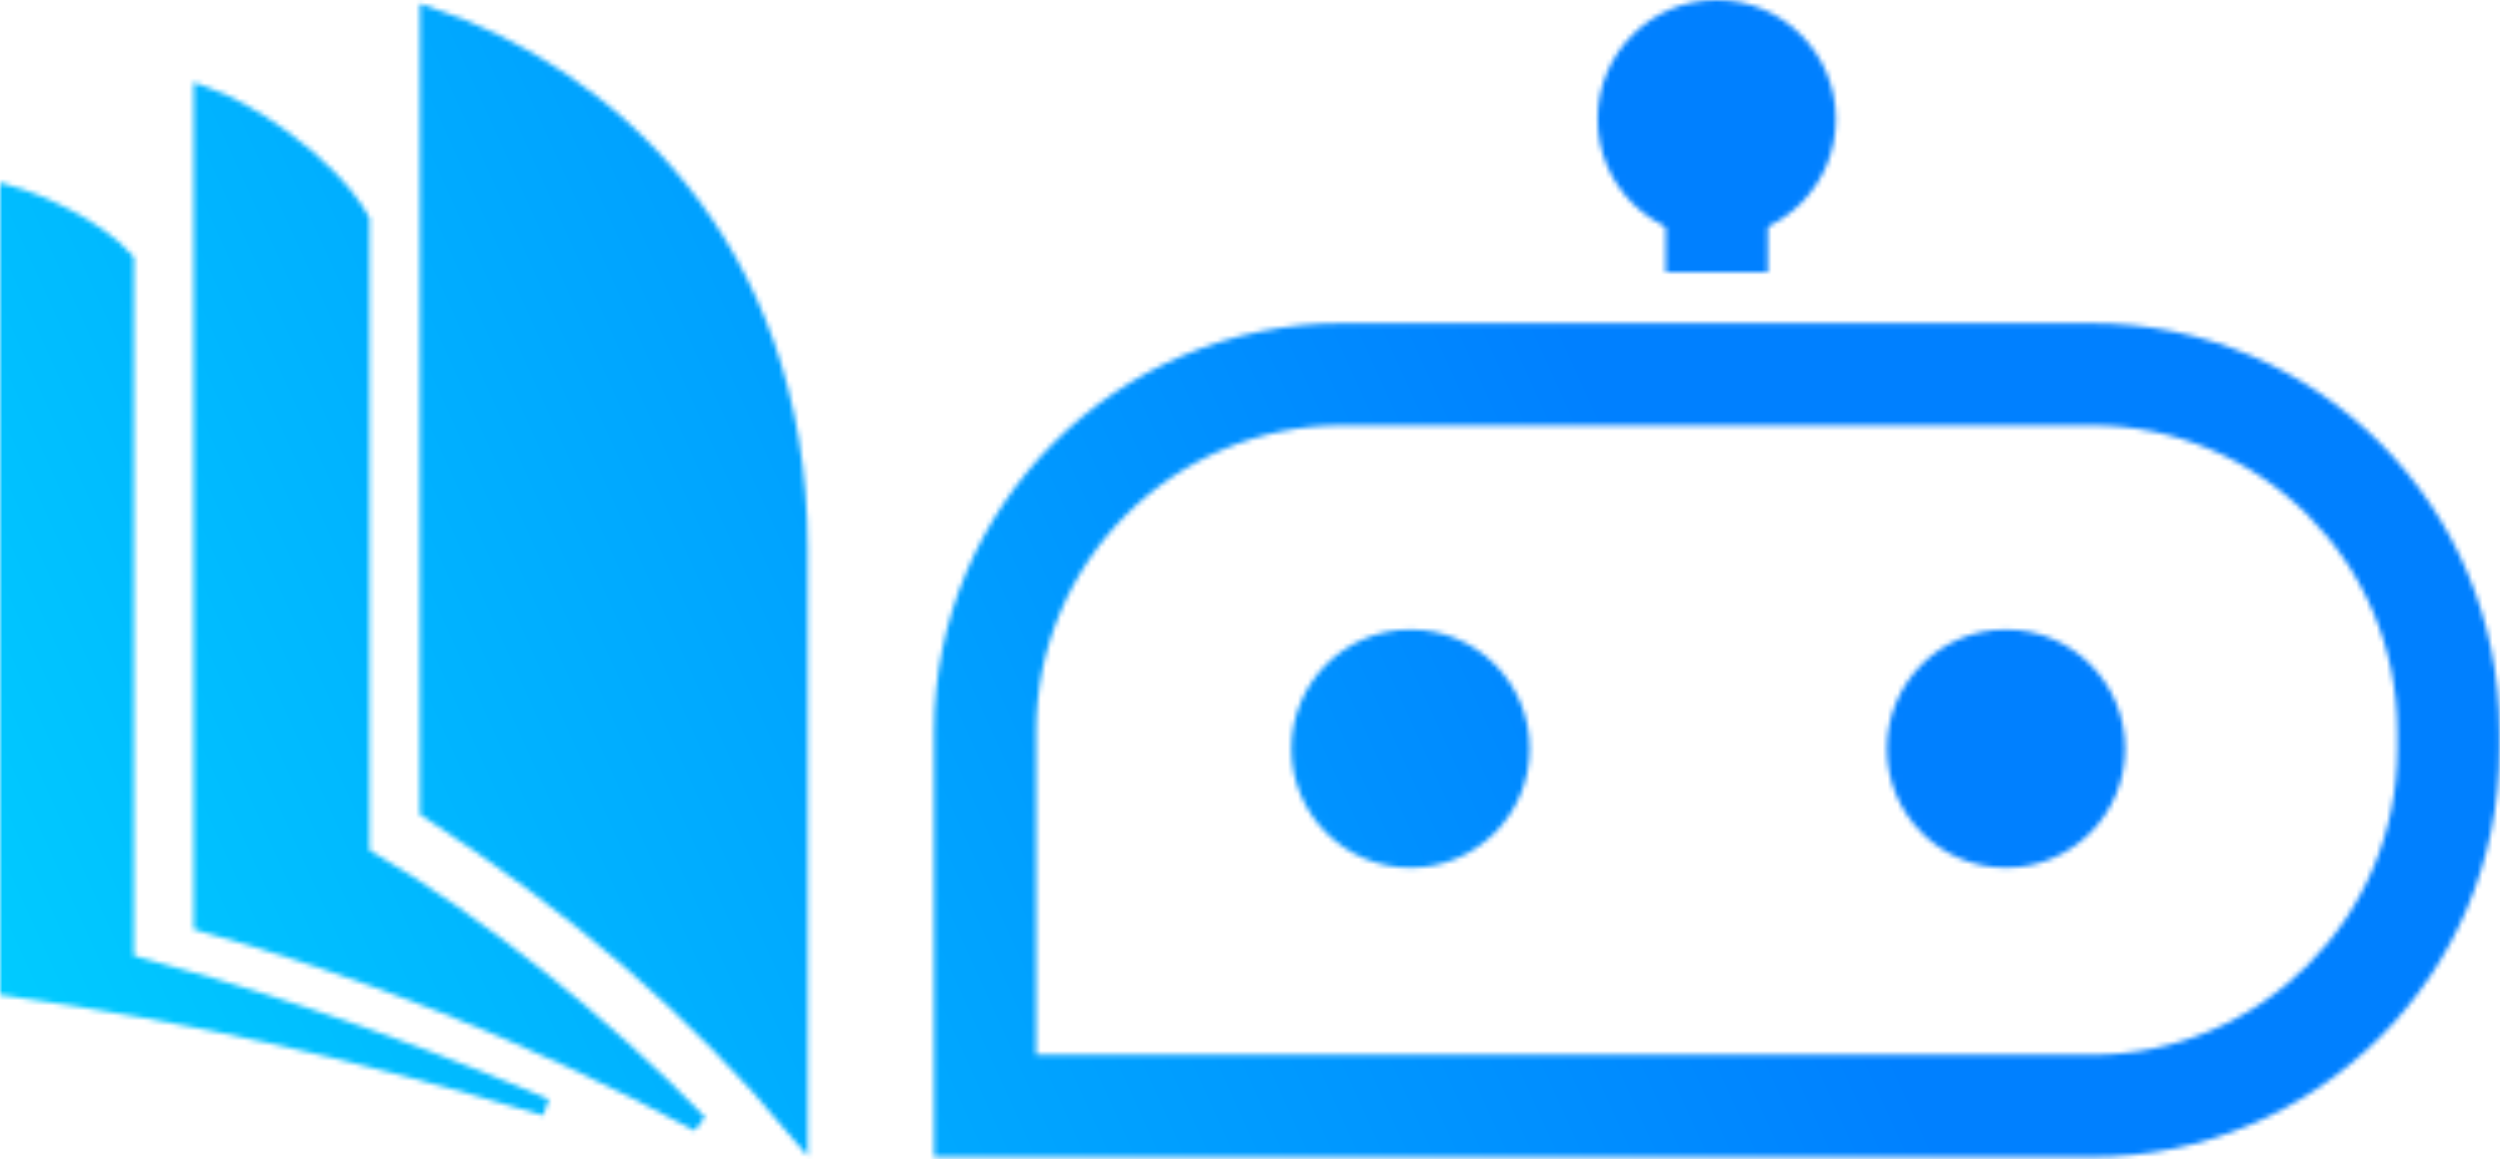 <svg width="496" height="230" viewBox="0 0 496 230" fill="none" xmlns="http://www.w3.org/2000/svg">
<mask id="mask0_426_2063" style="mask-type:alpha" maskUnits="userSpaceOnUse" x="0" y="0" width="496" height="230">
<path d="M266.345 69.253H414.876C456.795 69.253 490.777 103.234 490.777 145.153V148.529C490.777 190.448 456.795 224.429 414.876 224.429H190.445V145.153C190.445 103.234 224.427 69.253 266.345 69.253ZM266.345 79.275C229.962 79.275 200.467 108.769 200.467 145.153V214.408H414.876C451.26 214.408 480.754 184.913 480.754 148.529V145.153C480.754 108.769 451.26 79.275 414.876 79.275H266.345Z" fill="url(#paint0_linear_426_2063)" stroke="#0091FF" stroke-width="10.232"/>
<path d="M279.853 125.754C292.433 125.754 302.631 135.951 302.631 148.531C302.631 161.11 292.433 171.308 279.853 171.308C267.274 171.308 257.076 161.11 257.076 148.531C257.076 135.951 267.274 125.754 279.853 125.754Z" fill="#0091FF" stroke="#0091FF" stroke-width="1.705"/>
<path d="M397.996 125.754C410.575 125.754 420.773 135.951 420.773 148.531C420.773 161.11 410.575 171.308 397.996 171.308C385.416 171.308 375.218 161.11 375.218 148.531C375.218 135.951 385.416 125.754 397.996 125.754Z" fill="#0091FF" stroke="#0091FF" stroke-width="1.705"/>
<path d="M340.602 0.853C353.181 0.853 363.379 11.05 363.379 23.63C363.379 36.209 353.181 46.407 340.602 46.407C328.022 46.407 317.824 36.209 317.824 23.63C317.824 11.05 328.022 0.853 340.602 0.853Z" fill="#0091FF" stroke="#0091FF" stroke-width="1.705"/>
<path d="M349.881 37.989V53.161H331.332V37.989H349.881Z" fill="#0091FF" stroke="#0091FF" stroke-width="1.705"/>
<path d="M85.026 3.087C119.558 14.52 158.545 48.153 158.545 108.885V224.642C137.852 199.766 113.335 179.057 85.026 160.662V3.087Z" fill="#0091FF" stroke="#0091FF" stroke-width="3.411"/>
<path d="M40.142 18.71C44.686 20.278 50.543 23.461 56.164 27.581C62.561 32.271 68.42 38.009 71.607 43.641V169.648L72.459 170.14C94.071 182.627 119.952 203.481 138.645 222.816C104.369 204.385 70.618 191.624 40.142 183.096V18.71Z" fill="#0091FF" stroke="#0091FF" stroke-width="3.411"/>
<path d="M1.705 38.465C5.119 39.443 9.255 41.093 13.247 43.19C17.877 45.623 22.149 48.573 24.862 51.626V190.936L26.128 191.273C44.304 196.13 73.823 204.994 108.238 219.659C69.654 208.117 39.24 201.292 1.705 195.898V38.465Z" fill="#0091FF" stroke="#0091FF" stroke-width="3.411"/>
</mask>
<g mask="url(#mask0_426_2063)">
<rect x="-31.078" y="-20.716" width="533.471" height="276.231" fill="url(#paint1_linear_426_2063)"/>
</g>
<defs>
<linearGradient id="paint0_linear_426_2063" x1="499.746" y1="150.31" x2="340.611" y2="229.546" gradientUnits="userSpaceOnUse">
<stop stop-color="#0091FF"/>
<stop offset="1" stop-color="#005799"/>
</linearGradient>
<linearGradient id="paint1_linear_426_2063" x1="376.363" y1="208.645" x2="-90.679" y2="420.695" gradientUnits="userSpaceOnUse">
<stop stop-color="#0080FF"/>
<stop offset="1" stop-color="#00F2FF"/>
</linearGradient>
</defs>
</svg>
